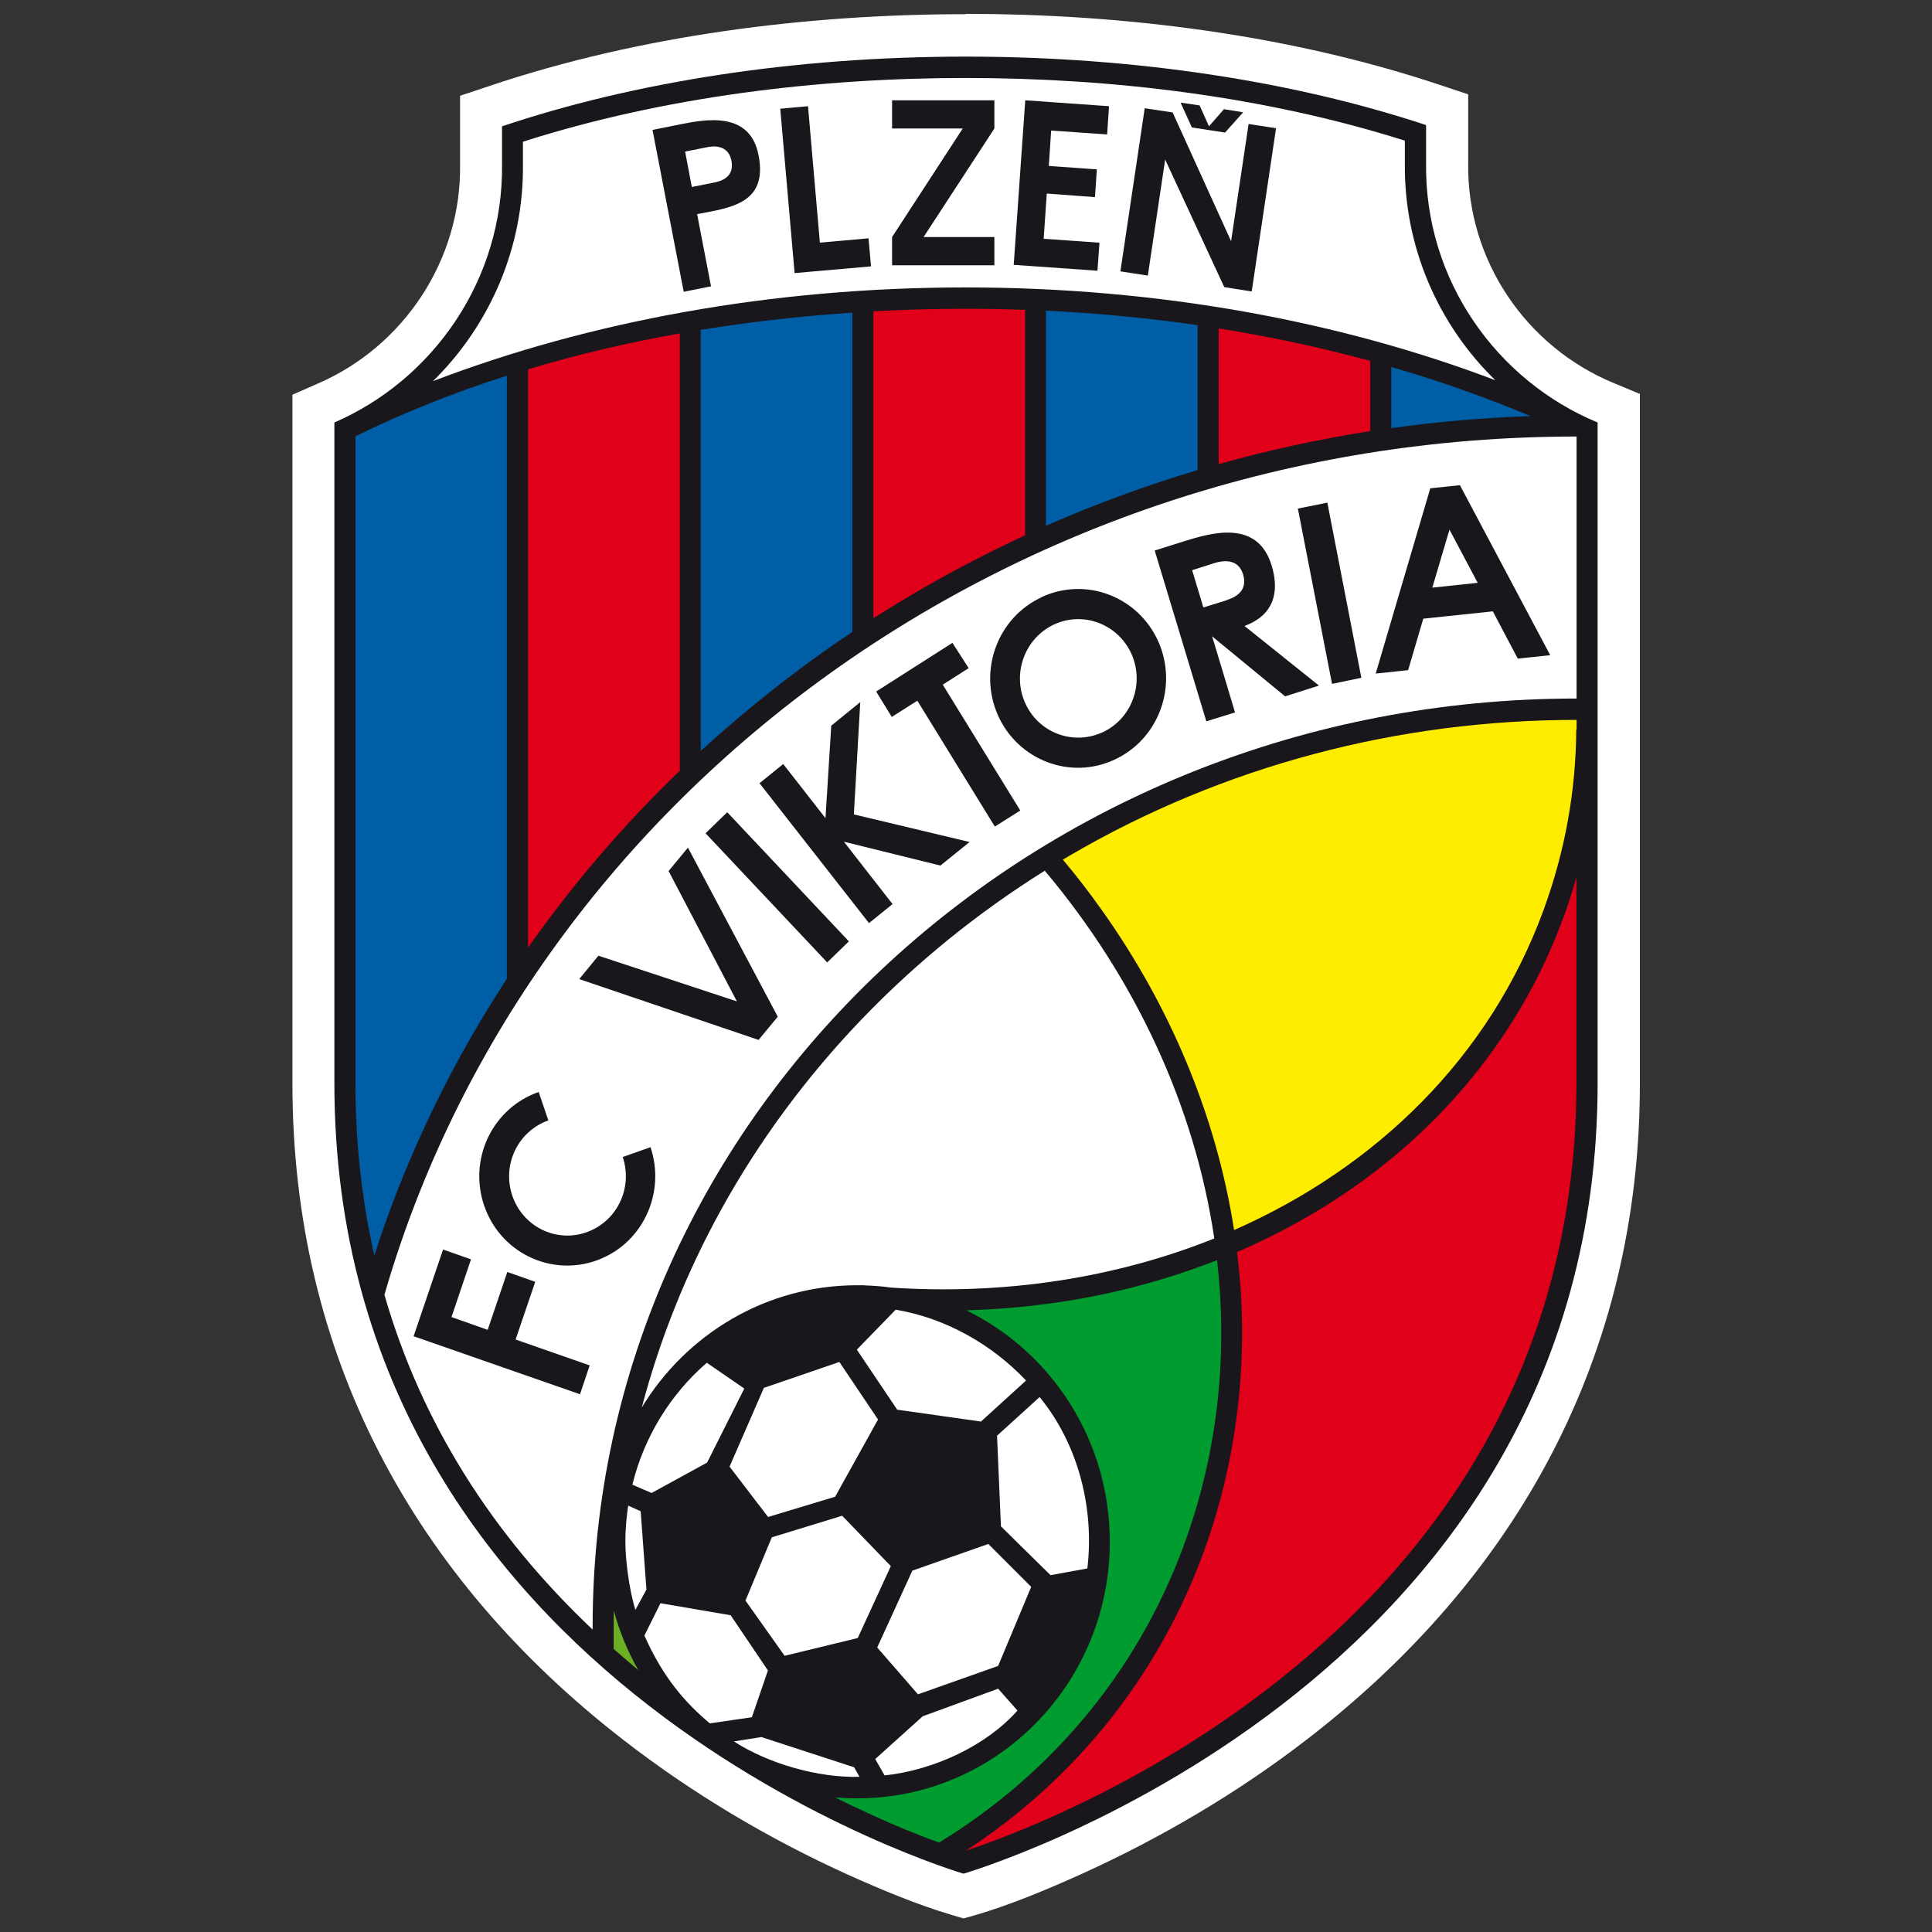 <?xml version="1.0" encoding="UTF-8"?>
<!DOCTYPE svg PUBLIC "-//W3C//DTD SVG 1.1//EN" "http://www.w3.org/Graphics/SVG/1.1/DTD/svg11.dtd">
<!-- Creator: CorelDRAW X6 -->
<svg xmlns="http://www.w3.org/2000/svg" xml:space="preserve" width="100%" height="100%" version="1.1" style="shape-rendering:geometricPrecision; text-rendering:geometricPrecision; image-rendering:optimizeQuality; fill-rule:evenodd; clip-rule:evenodd"
viewBox="0 0 12388 12388"
 xmlns:xlink="http://www.w3.org/1999/xlink">
 <rect x="0" y="0" width="12388" height="12388" fill="#333333" stroke="none"/>
 <defs>
  <style type="text/css">
   <![CDATA[
    .fil7 {fill:none}
    .fil6 {fill:#005EA6;fill-rule:nonzero}
    .fil4 {fill:#009C30;fill-rule:nonzero}
    .fil1 {fill:#1A171C;fill-rule:nonzero}
    .fil5 {fill:#6BB024;fill-rule:nonzero}
    .fil3 {fill:#E0001A;fill-rule:nonzero}
    .fil2 {fill:#FFED00;fill-rule:nonzero}
    .fil0 {fill:white;fill-rule:nonzero}
   ]]>
  </style>
 </defs>
 <g id="Warstwa_x0020_1">
  <g id="_719893568">
   <g>
    <path class="fil0" d="M6192 89c1011,0 2072,133 3036,454l186 62 0 445c-7,620 372,1174 933,1406l168 70 0 4419c0,1747 -786,3171 -2140,4212 -445,343 -940,633 -1451,864 -211,95 -448,194 -671,259l-75 21 -74 -22c-221,-65 -457,-164 -666,-258 -508,-230 -998,-521 -1440,-864 -1347,-1043 -2123,-2468 -2123,-4211l0 -4415 164 -72c549,-238 918,-790 911,-1400l0 -4 0 -441 186 -62c969,-326 2039,-461 3058,-461z"/>
    <path class="fil1" d="M6192 363c1100,0 2119,163 2952,439l0 244c-10,751 455,1396 1100,1663l0 4235c0,3888 -4066,5070 -4066,5070 0,0 -4034,-1182 -4034,-5070l0 -4235c632,-274 1084,-915 1075,-1656l0 -243c836,-281 1863,-447 2973,-447z"/>
    <path class="fil2" d="M10109 4676l0 -48 0 -12c-1141,0 -2265,293 -3255,873 -13,8 -26,15 -39,23 87,103 170,211 248,321 434,609 735,1314 850,2054 914,-403 1639,-1109 1984,-2051 139,-379 208,-769 210,-1160z"/>
    <path class="fil3" d="M6198 11865c39,-13 77,-27 115,-40 153,-55 304,-118 454,-185 482,-218 949,-493 1369,-817 1249,-963 1972,-2264 1972,-3879l0 -1318c-25,87 -52,173 -84,258 -145,397 -359,761 -632,1082 -398,469 -904,823 -1460,1062 19,157 31,316 32,476 5,465 -68,929 -218,1368 -212,620 -570,1167 -1051,1606 -156,143 -324,272 -499,387z"/>
    <path class="fil0" d="M5543 8242l0 0 3 0c56,2 113,6 167,14 734,49 1445,-63 2073,-315 -125,-847 -506,-1668 -1087,-2358 -858,537 -1582,1280 -2076,2175 -222,403 -392,828 -508,1267 285,-470 797,-784 1381,-784 15,0 31,0 47,0z"/>
    <path class="fil4" d="M5353 11524c83,42 166,81 250,119 137,63 277,120 418,172 731,-448 1304,-1126 1599,-1989 195,-569 250,-1162 184,-1746 -232,91 -472,163 -716,216 -294,63 -592,97 -892,106 544,265 920,830 920,1484 0,909 -725,1645 -1619,1645 -48,0 -96,-2 -143,-6z"/>
    <path class="fil5" d="M3935 10573c52,46 104,91 158,136 -68,-119 -121,-247 -157,-381 -1,33 -1,67 -1,100l0 21 0 124z"/>
    <path class="fil6" d="M8921 2745c295,-41 593,-67 893,-77 -291,-122 -589,-227 -893,-315l0 392zm-6642 53l0 4146c0,387 42,756 121,1107 143,-446 331,-877 556,-1287 92,-167 191,-330 294,-489l0 -3866c-335,107 -661,236 -972,389zm2214 2017c304,-278 629,-534 972,-763l0 -2047c-323,21 -648,58 -972,110l0 2700zm2214 -1444c316,-139 642,-258 972,-357l0 -929c-322,-47 -647,-77 -972,-93l0 1378z"/>
    <path class="fil3" d="M7814 2976c319,-90 644,-160 972,-212l0 -450c-320,-87 -645,-156 -972,-208l0 869zm-4428 3100c288,-409 614,-789 973,-1134l0 -2804c-329,58 -654,134 -973,230l0 3708zm2214 -2112c90,-57 180,-112 272,-166 228,-133 462,-255 701,-366l0 -1445c-127,-5 -255,-7 -381,-7 -195,0 -393,5 -592,16l0 1967z"/>
    <path class="fil0" d="M3353 909l0 142c7,535 -212,1035 -577,1393 999,-382 2167,-601 3415,-601 1241,0 2402,217 3397,595 -367,-357 -587,-857 -580,-1394l0 -142c-899,-285 -1882,-402 -2817,-402 -943,0 -1935,120 -2839,409z"/>
    <path class="fil0" d="M10109 2799c-3653,0 -6728,2333 -7644,5503 237,824 694,1541 1335,2147l0 -22c0,-3285 2825,-5948 6309,-5948l0 -1680z"/>
    <path class="fil0" d="M4678 9404l220 -505 484 -166 248 369 -275 495 -430 130 -247 -323zm94 -501l-240 -165c-231,200 -401,472 -477,781l0 1 123 53 356 -195 238 -474zm-698 1420l71 -131 -37 -502 -80 -36c-9,63 -18,134 -18,232 0,111 22,298 64,437zm480 727l-3 0c-157,-132 -298,-291 -419,-563l103 -207 450 77 239 354 -103 300 -268 39zm395 -1193l-169 406 251 354 469 -114 212 -461 -312 -323 -450 138zm562 1536l-34 -61 -595 -194 -176 28c215,140 538,235 806,227zm402 -387l487 -178 124 140c-197,223 -533,382 -852,416l-60 -105 302 -272zm-288 -443l225 -492 487 -171 275 275 -212 507 -514 182 -261 -300zm768 -1359l25 583 318 313 236 -43c45,-372 -51,-788 -306,-1099l-272 247zm-651 -805l-248 255 259 385 537 76 289 -263c-216,-229 -513,-400 -835,-454z"/>
    <path class="fil1" d="M7642 817l-72 -159 122 18 60 134 96 -110 123 20 -116 130 -213 -33zm-3172 556c26,138 63,325 89,463 -55,11 -119,23 -175,35l-200 -1038 174 -35c162,-32 451,-90 506,198 61,312 -184,336 -394,377zm220 -343c-21,-105 -119,-94 -157,-86l-140 28 43 227 141 -28c46,-9 134,-35 113,-140zm566 526l313 -28 16 180 -490 43 -92 -1054 178 -16 76 874zm1120 -732l-454 696 454 0 0 181 -656 0 0 -181 453 -696 -453 0 0 -181 656 0 0 181zm735 -142l-12 180 -359 -25 -15 227 308 22 -12 178 -309 -23 -20 290 358 25 -13 180 -537 -38 74 -1055 537 38zm783 865l-375 -826 -179 -27 -156 1046 176 27 111 -744 379 818 176 28 156 -1047 -176 -27 -112 750z"/>
    <polygon class="fil1" points="4287,5585 4725,6421 3837,6128 3714,6278 4864,6668 4987,6519 4411,5435 "/>
    <polygon class="fil1" points="4524,5343 5304,6171 5443,6036 4663,5208 "/>
    <polygon class="fil1" points="5516,4502 5330,4653 5293,5246 5022,4899 4870,5022 5572,5919 5723,5797 5411,5397 6030,5550 6217,5399 5475,5222 "/>
    <path class="fil1" d="M3993 7419c31,92 27,196 -18,290 -91,188 -315,267 -501,175 -185,-92 -262,-319 -172,-507 45,-94 124,-161 214,-193l-62 -182c-137,47 -255,148 -324,290 -136,284 -20,627 260,765 280,138 617,21 754,-263 68,-142 74,-299 27,-438l-179 63z"/>
    <polygon class="fil1" points="3432,8219 3253,8156 3127,8527 2895,8445 3020,8075 2841,8012 2652,8568 3719,8940 3781,8755 3306,8589 "/>
    <polygon class="fil1" points="8322,3261 8541,4385 8729,4346 8511,3223 "/>
    <polygon class="fil1" points="6211,4284 6107,4122 5618,4434 5718,4597 5882,4493 6379,5300 6542,5197 6045,4390 "/>
    <path class="fil1" d="M8456 4395l-476 -381c28,-14 266,-82 174,-387 -91,-303 -395,-208 -566,-155l-184 58 331 1095c58,-18 125,-38 184,-57 -43,-145 -103,-343 -147,-488l468 385 217 -69zm-591 -546l-149 46 -72 -239 148 -47c41,-12 146,-35 179,75 33,110 -58,149 -107,164z"/>
    <path class="fil1" d="M9361 3111l-190 20 -350 1188 208 -22 97 -330 446 -47 160 303 208 -22 -579 -1090zm-177 657l110 -372 181 341 -291 31z"/>
    <path class="fil1" d="M6680 3829c-283,130 -409,469 -281,758 129,288 464,416 747,284 283,-130 409,-470 281,-758 -129,-288 -463,-416 -747,-285zm388 867c-189,86 -410,2 -495,-189 -85,-191 -1,-416 186,-503 188,-87 410,-2 496,189 85,191 2,416 -186,503z"/>
   </g>
   <rect class="fil7" width="12388" height="12388"/>
  </g>
 </g>
</svg>
